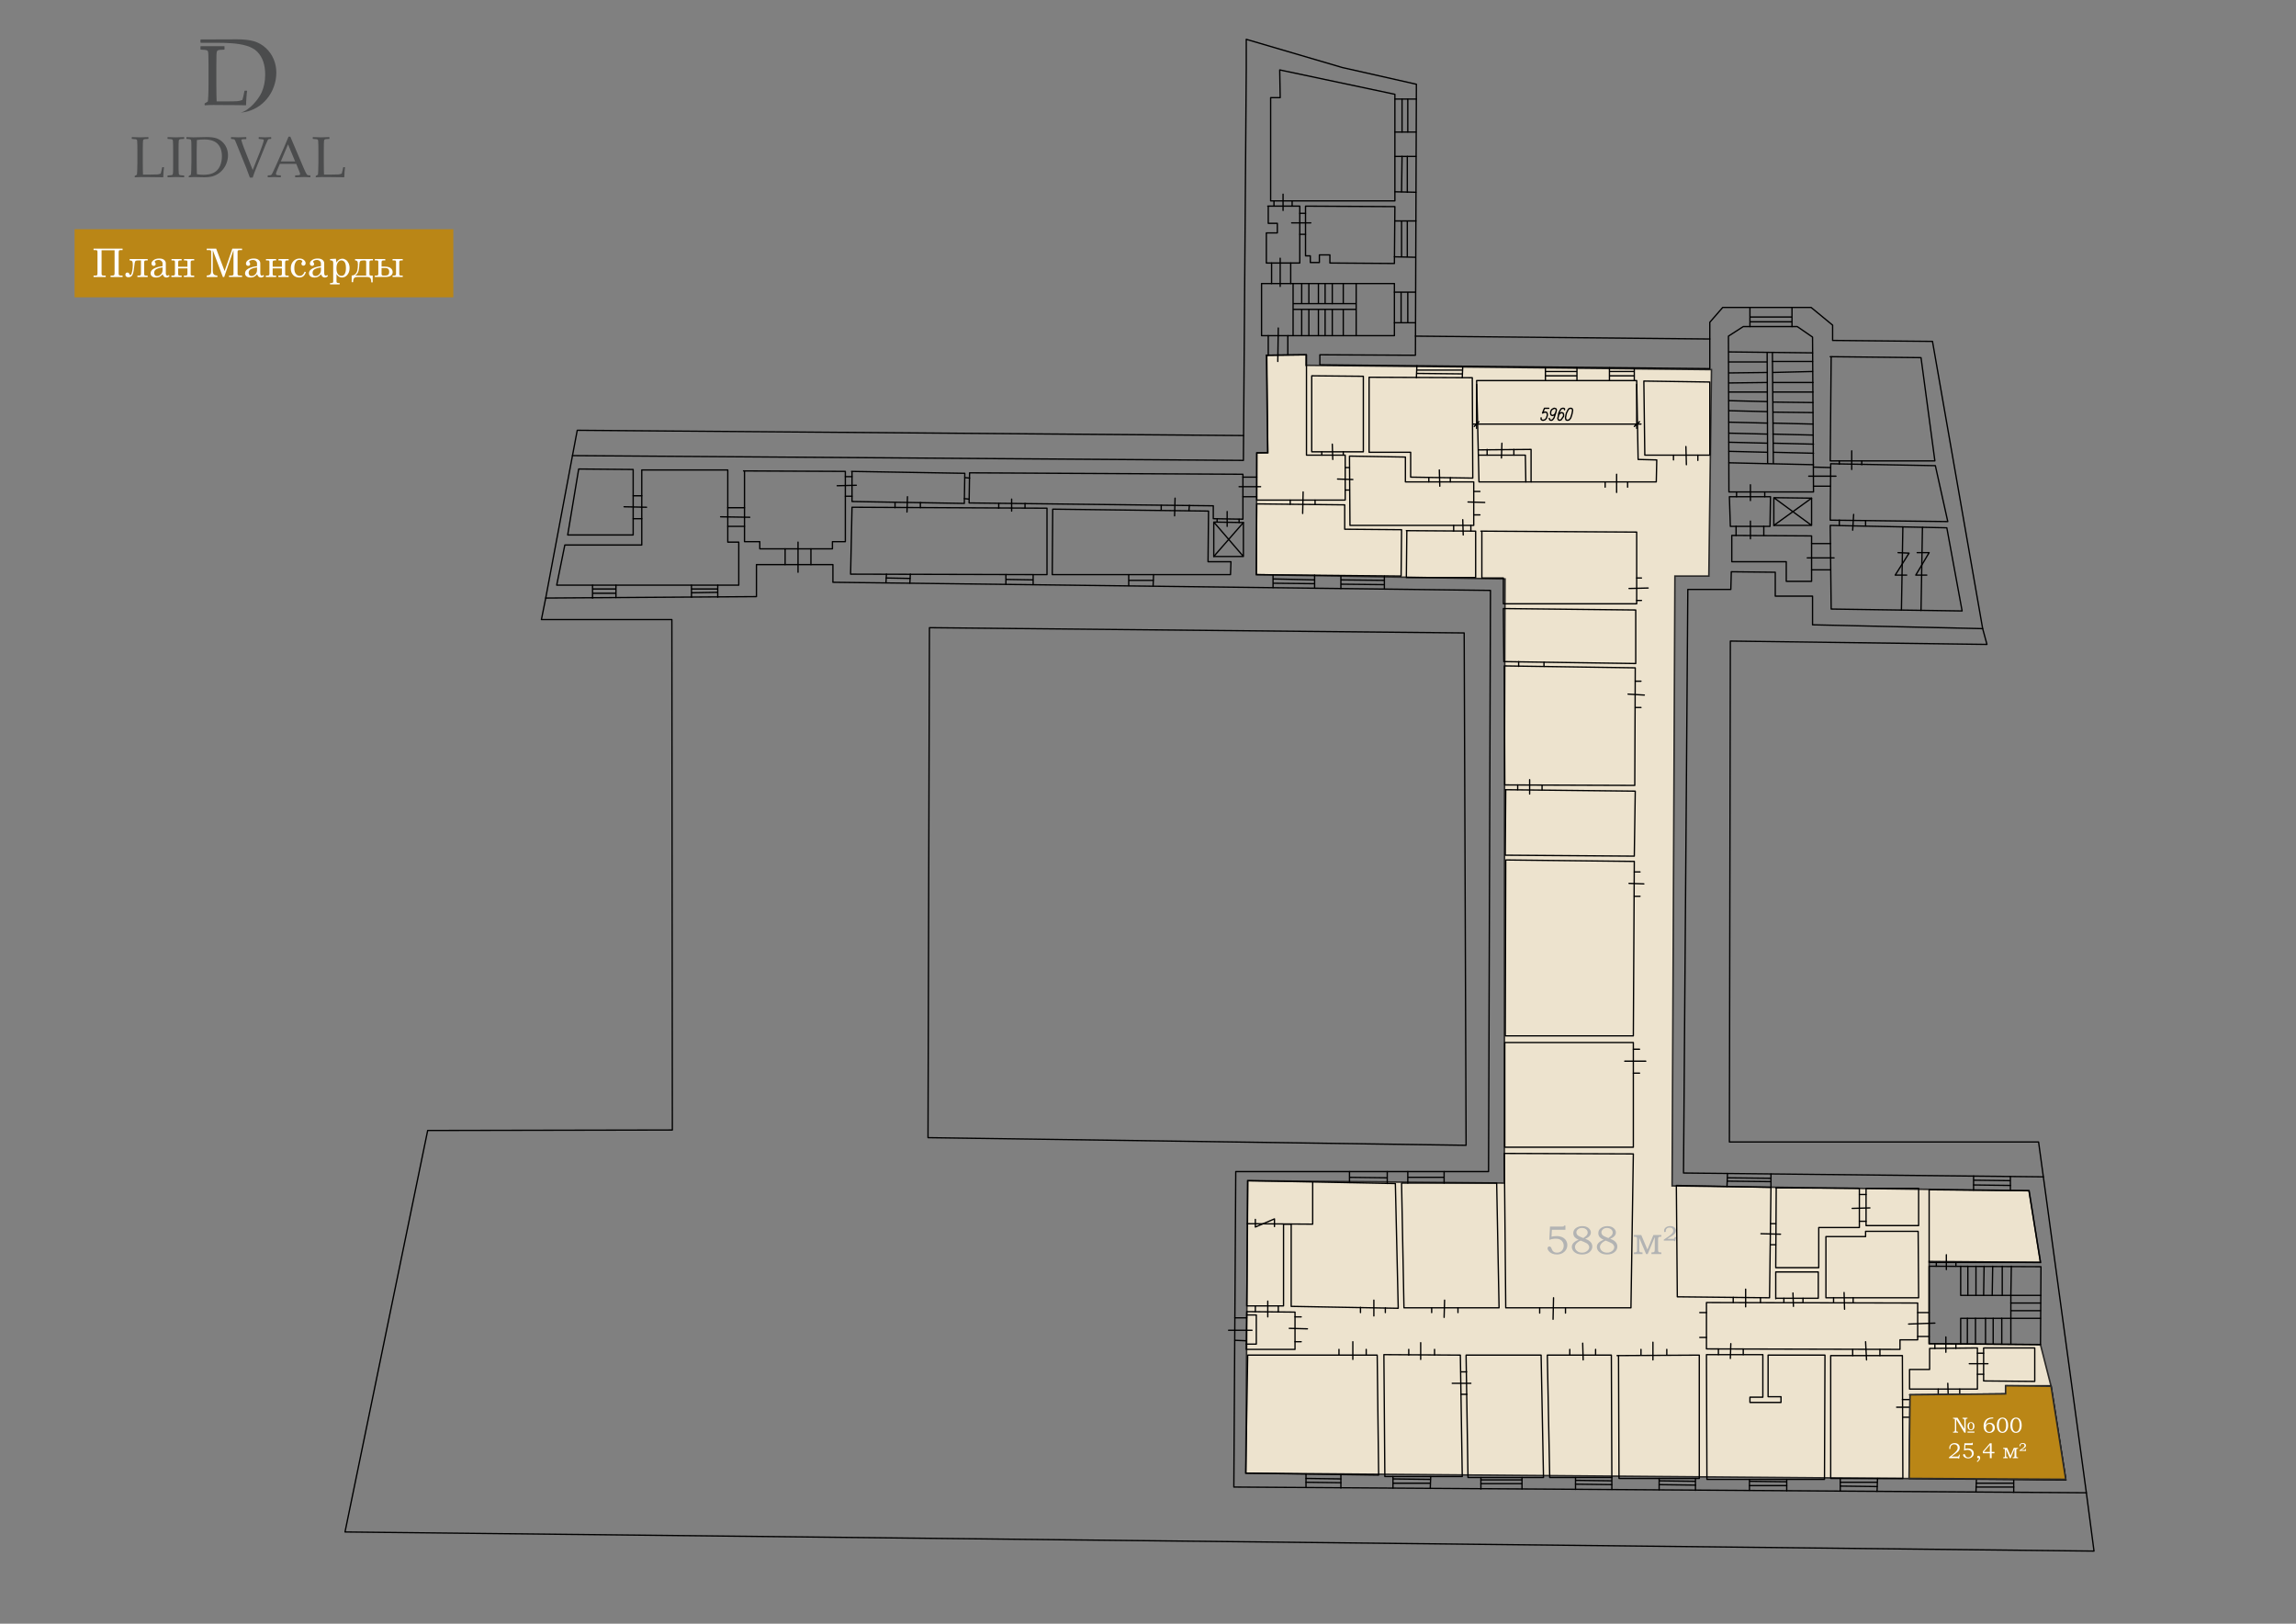 <?xml version="1.0" encoding="UTF-8"?> <svg xmlns="http://www.w3.org/2000/svg" xmlns:xlink="http://www.w3.org/1999/xlink" xml:space="preserve" width="297mm" height="210mm" version="1.1" style="shape-rendering:geometricPrecision; text-rendering:geometricPrecision; image-rendering:optimizeQuality; fill-rule:evenodd; clip-rule:evenodd" viewBox="0 0 2970000 2100000"><rect x="0" y="0" width="2970000" height="2100000" fill="#808080" stroke="none"/> <defs> <style type="text/css"> .str1 {stroke:#2B2A29;stroke-width:2000;stroke-miterlimit:22.926} .str0 {stroke:black;stroke-width:1693;stroke-linecap:round;stroke-linejoin:round;stroke-miterlimit:22.926} .fil0 {fill:none;fill-rule:nonzero} .fil4 {fill:#BA8616} .fil1 {fill:#EDE3CE} .fil2 {fill:#B2B3B3;fill-rule:nonzero} .fil3 {fill:#4B4C4D;fill-rule:nonzero} .fil5 {fill:#FEFEFE;fill-rule:nonzero} .fil6 {fill:white;fill-rule:nonzero} </style> </defs> <g id="Слой_x0020_1">  <polygon class="fil0 str0" points="2367492,679523 2518321,682614 2538101,790172 2368729,787700 "></polygon> <polyline class="fil0 str0" points="2367492,461317 2484941,462553 2502867,596073 2367492,596073 2368729,461317 "></polyline> <polygon class="fil0 str0" points="2368111,599782 2503485,602255 2519557,674578 2367492,672724 "></polygon> <g id="коворкинг"> <polygon class="fil1 str1" points="1638076,459462 1689479,458851 1689382,472447 2213888,478052 2210482,745048 2166595,745048 2162957,1533743 2624643,1539986 2639478,1632709 2495449,1631481 2495449,1737795 2639478,1739031 2653178,1792836 2672240,1913968 1611496,1905313 1613969,1527005 1945915,1530097 1946223,938219 1946847,748802 1625094,743192 1625712,585928 1639930,585564 "></polygon> <path class="fil2" d="M2005019 1586364l15811 0c974,0 1557,-52 1757,-156 287,-165 461,-531 513,-1096l1853 0 0 5375 -17551 0 -461 8949c730,-200 1652,-365 2774,-504 1435,-165 2722,-252 3862,-252 2826,0 5296,513 7401,1530 2096,1018 3696,2409 4783,4184 1096,1774 1644,3757 1644,5940 0,3392 -1270,6270 -3818,8619 -2539,2348 -5783,3522 -9715,3522 -2278,0 -4331,-409 -6175,-1218 -1835,-817 -3278,-1896 -4313,-3226 -1035,-1331 -1548,-2496 -1548,-3497 0,-660 217,-1234 661,-1722 443,-478 1008,-721 1704,-721 722,0 1348,295 1887,895 305,305 670,1061 1096,2253 574,1670 1435,2896 2566,3688 1122,800 2531,1200 4218,1200 1696,0 3201,-374 4523,-1113 1322,-740 2365,-1801 3131,-3192 756,-1383 1139,-2931 1139,-4636 0,-1783 -409,-3374 -1235,-4775 -818,-1391 -2000,-2478 -3531,-3244 -1531,-765 -3401,-1148 -5601,-1148 -1339,0 -2774,148 -4314,435 -1531,287 -2844,652 -3948,1096l887 -17186zm45521 15812c2000,756 3522,1478 4574,2157 1540,983 2705,2139 3488,3470 774,1339 1165,2783 1165,4340 0,2800 -1209,5218 -3618,7262 -2418,2044 -5670,3070 -9767,3070 -4331,0 -7732,-1157 -10193,-3461 -1957,-1844 -2931,-3940 -2931,-6280 0,-1887 661,-3574 1992,-5070 1591,-1774 3870,-3166 6827,-4166 -2305,-1087 -3966,-2183 -4983,-3305 -1305,-1470 -1957,-3244 -1957,-5305 0,-2557 965,-4627 2905,-6201 2374,-1931 5348,-2897 8914,-2897 3262,0 5897,835 7915,2505 2009,1661 3018,3575 3018,5723 0,1070 -253,2087 -748,3061 -505,974 -1270,1879 -2305,2714 -1035,843 -2470,1635 -4296,2383zm-2331 -948c1930,-1461 3183,-2479 3757,-3053 574,-583 1017,-1235 1331,-1974 313,-739 469,-1461 469,-2157 0,-1000 -296,-1957 -887,-2861 -591,-905 -1461,-1644 -2609,-2201 -1139,-565 -2427,-843 -3844,-843 -2105,0 -3853,582 -5236,1748 -1391,1156 -2087,2505 -2087,4035 0,1218 435,2314 1296,3279 869,974 2478,1922 4835,2853l2975 1174zm-3601 3261c-2400,1053 -4296,2418 -5697,4097 -1087,1330 -1635,2704 -1635,4131 0,1931 861,3653 2583,5157 1722,1505 3940,2253 6671,2253 2775,0 5088,-861 6949,-2575 1513,-1391 2270,-2887 2270,-4479 0,-1261 -496,-2461 -1496,-3609 -991,-1139 -2844,-2261 -5557,-3348l-4088 -1627zm38294 -2313c2000,756 3522,1478 4574,2157 1540,983 2705,2139 3488,3470 774,1339 1165,2783 1165,4340 0,2800 -1209,5218 -3618,7262 -2418,2044 -5670,3070 -9767,3070 -4331,0 -7732,-1157 -10193,-3461 -1957,-1844 -2931,-3940 -2931,-6280 0,-1887 661,-3574 1992,-5070 1591,-1774 3870,-3166 6827,-4166 -2305,-1087 -3966,-2183 -4983,-3305 -1305,-1470 -1957,-3244 -1957,-5305 0,-2557 965,-4627 2905,-6201 2374,-1931 5348,-2897 8914,-2897 3262,0 5897,835 7915,2505 2009,1661 3018,3575 3018,5723 0,1070 -253,2087 -748,3061 -505,974 -1270,1879 -2305,2714 -1035,843 -2470,1635 -4296,2383zm-2331 -948c1930,-1461 3183,-2479 3757,-3053 574,-583 1017,-1235 1331,-1974 313,-739 469,-1461 469,-2157 0,-1000 -296,-1957 -887,-2861 -591,-905 -1461,-1644 -2609,-2201 -1139,-565 -2427,-843 -3844,-843 -2105,0 -3853,582 -5236,1748 -1391,1156 -2087,2505 -2087,4035 0,1218 435,2314 1296,3279 869,974 2478,1922 4835,2853l2975 1174zm-3601 3261c-2400,1053 -4296,2418 -5697,4097 -1087,1330 -1635,2704 -1635,4131 0,1931 861,3653 2583,5157 1722,1505 3940,2253 6671,2253 2775,0 5088,-861 6949,-2575 1513,-1391 2270,-2887 2270,-4479 0,-1261 -496,-2461 -1496,-3609 -991,-1139 -2844,-2261 -5557,-3348l-4088 -1627zm36502 17412l0 -2140 635 0c1157,0 1965,-104 2418,-304 461,-209 765,-504 904,-896 148,-391 218,-1400 218,-3035l0 -11828c0,-1583 -61,-2566 -192,-2957 -130,-392 -417,-705 -878,-931 -461,-235 -1279,-348 -2470,-348l-635 0 0 -2139 9602 0 7958 18786 7697 -18786 10280 0 0 2139 -870 0c-1418,0 -2340,218 -2748,661 -409,444 -609,1444 -609,3010l0 12984c0,1575 209,2583 626,3010 417,426 1322,634 2731,634l870 0 0 2140 -12785 0 0 -2140 643 0c1331,0 2270,-182 2818,-539 548,-356 818,-1470 818,-3331l0 -15959 -9132 21969 -2053 0 -8906 -21030 0 15012c0,1226 87,2087 253,2583 174,487 461,826 869,1017 409,183 1218,278 2444,278l661 0 0 2140 -11167 0zm41355 -28701l-2114 209c-104,-730 -156,-1296 -156,-1705 0,-1000 313,-1965 948,-2896 626,-930 1548,-1670 2766,-2235 1217,-557 2617,-835 4200,-835 2296,0 4105,548 5436,1644 1331,1096 1992,2453 1992,4079 0,983 -244,1948 -731,2879 -478,930 -1287,1835 -2409,2696 -1122,870 -3809,2600 -8080,5192l7115 0c826,0 1339,-43 1556,-122 209,-87 374,-235 479,-435 113,-200 261,-765 452,-1687l1879 0 -1096 5218 -1505 0 -183 -678 -13184 0 0 -1305 2600 -1704c2940,-1896 5062,-3401 6358,-4523 1304,-1113 2209,-2148 2713,-3096 357,-678 539,-1418 539,-2209 0,-1209 -408,-2183 -1226,-2940 -817,-756 -1931,-1130 -3331,-1130 -1539,0 -2774,417 -3705,1252 -931,844 -1391,1861 -1391,3062 0,252 26,678 78,1269z"></path> </g> <g id="план"> <path class="fil0 str0" d="M1723381 366740l0 25962m-54398 254060l0 5563m241079 -155156l0 56870m207080 -56870l0 56870m-212025 -5563l217588 0m-209553 -3092l-6181 6182m207080 0l6799 -6182"></path> <polyline class="fil0 str0" points="2003403,528077 1997839,528077 1995366,534258 1996602,533640 1997839,533022 1999694,533022 2000930,533640 2001548,535495 2001548,537349 2000930,539203 2000311,541058 1998457,542912 1996602,543530 1995366,543530 1994130,542912 1993512,542294 1993512,540440 "></polyline> <polyline class="fil0 str0" points="2012675,533022 2011438,535495 2010202,536731 2008347,537349 2007729,537349 2006493,536731 2005875,535495 2005875,533022 2005875,532403 2007111,529931 2008966,528694 2010202,528077 2010820,528077 2012675,528694 2013292,529931 2012675,533022 2011438,536731 2010202,540440 2008347,542912 2007111,543530 2005875,543530 2004639,542912 2004020,541058 "></polyline> <polyline class="fil0 str0" points="2023801,529931 2023801,528694 2022565,528077 2021329,528077 2019474,528694 2018238,530549 2016384,534258 2015765,538585 2015147,541058 2015765,542912 2017001,543530 2017620,543530 2019474,542912 2020710,541058 2021947,539203 2022565,538585 2022565,536112 2021947,534258 2020093,533640 2018238,534258 2016384,536112 2015765,538585 "></polyline> <polygon class="fil0 str0" points="2031219,528077 2029365,528694 2028128,530549 2026274,534258 2025656,536731 2025038,540440 2025656,542912 2026892,543530 2028128,543530 2029982,542912 2031837,540440 2033074,536731 2033691,534258 2034310,530549 2033691,528694 2032455,528077 "></polygon> <polygon class="fil0 str0" points="1612113,87954 1612113,50865 1736361,87336 1832175,108971 1830939,459462 1707308,458844 1707308,471825 2211718,476770 2211718,416810 2228409,397647 2342767,397647 2370583,420519 2370583,440299 2499776,441535 2564682,813044 2344621,808099 2344621,771010 2296405,771010 2296405,740102 2239535,739484 2238918,762355 2183284,762355 2177721,1517115 2643187,1522060 2698821,1930658 1596041,1923240 1598514,1515261 1925516,1515261 1927988,763592 1077415,753083 1077415,730212 978511,730212 978511,771627 705907,773482 740523,589274 1608405,595455 "></polygon> <polyline class="fil0 str0" points="740523,589274 746705,556511 1608405,563311 "></polyline> <polyline class="fil0 str0" points="705907,773482 700344,801298 869098,801298 869717,1461482 553224,1462100 446284,1981345 2708711,2006072 2698821,1930658 "></polyline> <polyline class="fil0 str0" points="2643187,1522060 2637006,1476935 2237063,1476935 2238299,829115 2570246,833442 2564682,813044 "></polyline> <line class="fil0 str0" x1="1830939" y1="434736" x2="2211718" y2="438445"></line> <polygon class="fil0 str0" points="1655384,90427 1804358,121952 1804358,259799 1643639,259799 1643639,126279 1656002,126279 "></polygon> <path class="fil0 str0" d="M1804358 128133l27817 0m-27817 42653l27198 0m-27198 31525l27198 0m-27198 45744l27198 618"></path> <polyline class="fil0 str0" points="1639931,266599 1681346,266599 1681346,340159 1638076,340159 1638076,301216 1652293,301216 1652293,288853 1640548,288853 1640548,266599 "></polyline> <path class="fil0 str0" d="M1647966 259799l0 6800m23490 -6800l0 6800m-11745 -15454l0 21018"></path> <polygon class="fil0 str0" points="1688764,266599 1804358,267217 1803740,340777 1720289,340159 1720289,329651 1706691,329651 1706691,339541 1694946,339541 1694946,330887 1688764,330887 "></polygon> <path class="fil0 str0" d="M1681346 275872l7418 0m-7418 27198l7418 0m-17926 -14836l24726 0m108794 -2472l27198 0m-27816 46361l27199 618m-17309 -204608l0 42653m0 31525l-618 45744m0 37707l0 46361m7418 0l0 -46361m0 -37089l0 -46362m618 -31525l0 -42653"></path> <polygon class="fil0 str0" points="1631894,366740 1803740,366740 1803740,434118 1631894,434118 "></polygon> <path class="fil0 str0" d="M1644875 340159l0 26581m24727 -26581l0 26581m-13600 -32763l0 36472m16690 -3709l0 67378m233661 201517l8036 0m-160101 -268895l0 67378m-81596 -41416l81596 0m-81596 7418l81596 0m-70469 -33380l0 25962m0 7418l0 33998m9272 -67378l0 25962m0 7418l0 33998m12363 -67378l0 25962m0 7418l0 33998m409833 446922l7418 0m-408597 -514300l0 25962m0 7418l0 33998m283113 422196l0 5564m108794 35852l21017 1237m-403651 -498847l0 33998m14217 -67378l0 25962m0 7418l0 33998m66142 -56252l27199 0m-27199 39561l27199 0m-18545 -39561l0 39561m8654 -39561l0 39561"></path> <polyline class="fil0 str0" points="1638076,459462 1690000,458844 1690000,588655 1740071,588655 1740071,646762 1625713,646762 1625713,585565 1639931,585565 1638694,459462 "></polyline> <polygon class="fil0 str0" points="1696800,486042 1763560,486661 1763560,584328 1696800,584328 "></polygon> <path class="fil0 str0" d="M1709781 584328l0 4327m27817 0l0 -4327m-14217 -9890l617 19781"></path> <polygon class="fil0 str0" points="1770978,487897 1904498,488515 1905117,618326 1824757,617090 1824757,584946 1770978,584946 "></polygon> <path class="fil0 str0" d="M1832793 473061l-618 15454m59961 -14836l-619 14836m-58724 -9891l58724 0"></path> <polygon class="fil0 str0" points="1745634,589891 1817958,591128 1817958,623271 1906353,623271 1906353,679523 1746252,679523 "></polygon> <path class="fil0 str0" d="M1832793 482952l58724 618m-151446 121157l5563 0m263950 1073726l-618 27816m-268895 -1072489l5563 0m-15454 -14218l19781 619m98285 -2473l0 5563m27817 -5563l0 5563m-14217 -15453l618 21017"></path> <polyline class="fil0 str0" points="1626331,651706 1739452,652943 1739452,684468 1813012,685087 1812394,745047 1625095,743193 1625713,651706 "></polyline> <line class="fil0 str0" x1="1701127" y1="646762" x2="1701127" y2="652325"></line> <polyline class="fil0 str0" points="1623858,1577076 1623858,1586966 1648584,1576458 1648584,1586348 "></polyline> <line class="fil0 str0" x1="1685673" y1="636252" x2="1685055" y2="664069"></line> <polygon class="fil0 str0" points="748559,606582 819028,607200 819028,691887 734342,691887 "></polygon> <polygon class="fil0 str0" points="830155,607818 941422,607818 941422,701158 955639,701158 955639,756792 720124,756792 730633,704867 830155,704867 "></polygon> <polyline class="fil0 str0" points="961821,609054 1093487,609673 1093487,700541 1076797,700541 1076797,709813 982838,709813 982838,700541 963057,700541 963057,609054 "></polyline> <path class="fil0 str0" d="M941422 656651l21635 0m-21635 24108l21635 0m-30907 -12362l37707 618m45743 40798l0 20399m33380 -20399l0 20399m-16690 -29054l0 38944"></path> <polyline class="fil0 str0" points="1101523,609673 1248024,612145 1247406,651088 1102141,648616 1102141,609673 "></polyline> <path class="fil0 str0" d="M1093487 616472l8654 0m-8654 25344l8654 0m-19163 -13599l24726 -618"></path> <polygon class="fil0 str0" points="1254205,611527 1607786,613381 1607786,671487 1569461,670869 1569461,654179 1253588,650470 "></polygon> <path class="fil0 str0" d="M1248024 617708l6181 618m-6799 26581l6182 618"></path> <polygon class="fil0 str0" points="1102141,656034 1354346,657270 1354346,743193 1100286,742574 "></polygon> <path class="fil0 str0" d="M1157774 649852l0 6799m32762 -6799l0 6799m-16690 -14217l-618 19781m152683 -11127l0 6182m-33998 -6182l0 6182m16690 -11745l0 15454m-161956 81595l-617 11127m31525 -11127l-618 11746m124248 -11127l0 12363m35235 -12363l0 12981m0 -6182l-35235 -618m-155155 -1855l31525 619"></path> <polygon class="fil0 str0" points="1361763,658506 1563280,660979 1562661,726503 1592332,726503 1591715,743193 1361146,743193 "></polygon> <path class="fil0 str0" d="M1502083 653561l0 6182m36470 -6182l-618 6800m-17926 -16072l-618 22871"></path> <polyline class="fil0 str0" points="1570079,675196 1608405,675814 1608405,719703 1570079,719703 1570079,675196 1608405,719703 "></polyline> <path class="fil0 str0" d="M1608405 675814l-38326 43889m4327 -48834l0 4327m28436 -3709l0 4327m-15454 -14217l0 19162m20398 -63669l17927 0m-17927 25344l17927 0m-22871 -12981l27816 0m-170609 113740l0 14217m32144 -14217l-618 14835m-31526 -7417l32144 0m154537 -6800l0 16072m53779 -16072l0 16690m90250 -15454l0 16690m-56252 -17308l0 16690m-87777 -12363l53779 1236m33998 0l56252 619m-144029 3709l53779 617m33998 619l56252 618"></path> <polyline class="fil0 str0" points="1819194,686323 1908826,686941 1908826,746902 1819194,746902 1819812,686323 "></polyline> <path class="fil0 str0" d="M1902644 679523l0 7418m-22254 -7418l0 7418m11746 -14836l617 19782"></path> <path class="fil0 str0" d="M1906353 665924l8036 0m466084 1246189l0 16072m176173 -15454l-618 16690m-657093 -1280187l21635 618"></path> <polyline class="fil0 str0" points="1915625,686941 2117142,688177 2117142,780900 1944678,780900 1944678,747519 1916861,747519 1916861,686941 "></polyline> <path class="fil0 str0" d="M2117142 747519l6181 0m-6181 29054l6181 0m-16071 -15454l24725 -618"></path> <polygon class="fil0 str0" points="1944678,787081 2115906,788936 2115906,858169 1945296,855696 "></polygon> <polygon class="fil0 str0" points="1945914,861259 2115287,863732 2114669,1015797 1946532,1015178 "></polygon> <path class="fil0 str0" d="M1968786 1913968l-53161 0m199662 -998930l7418 0m482157 1008202l-48834 0m-591569 -1067544l0 6182m-229952 1050853l-45125 -618m738689 10508l-47598 -617"></path> <polyline class="fil0 str0" points="1947151,1021360 2115287,1023215 2114051,1107283 1947151,1106046 1947769,1021360 "></polyline> <path class="fil0 str0" d="M1963222 1015178l0 6182m31526 -5563l0 6181m-16072 -13599l0 18545"></path> <polygon class="fil0 str0" points="1947769,1112228 2114051,1114083 2112815,1339707 1947151,1339707 "></polygon> <path class="fil0 str0" d="M2114051 1127682l7418 0m-14217 14836l19162 617m-12363 16073l7418 0m359145 538407l14835 0"></path> <polygon class="fil0 str0" points="1946532,1348362 2112815,1348362 2112815,1483735 1946532,1483735 "></polygon> <path class="fil0 str0" d="M2112815 1357015l8035 0m-8035 30908l8035 0m-19162 -15454l27199 0"></path> <polygon class="fil0 str0" points="1945914,1491771 2112815,1492389 2109724,1691434 1947769,1691434 "></polygon> <polygon class="fil0 str0" points="1813012,1530097 1936024,1530097 1939114,1691434 1816103,1691434 "></polygon> <path class="fil0 str0" d="M2025038 1691434l0 6799m505028 -65524l0 4946m-538409 53779l0 6799m526046 -75414l0 19162m-665748 49453l0 6181m33999 -6181l0 6181m-17309 -16072l-617 22253"></path> <polygon class="fil0 str0" points="1613968,1527005 1804976,1530714 1808685,1692051 1670219,1689579 1670219,1583257 1660329,1583257 1660329,1688961 1612731,1688961 "></polygon> <polyline class="fil0 str0" points="1613350,1582639 1698036,1583257 1698036,1528860 "></polyline> <path class="fil0 str0" d="M2552937 1532569l47598 618m-840684 157628l0 6800m32144 -6181l0 6181m-14835 -16072l0 20399m-31526 -186681l0 14217m48833 -14217l0 15453m26581 -15453l0 14836m46980 -14836l0 14836m-46980 -7418l46980 0m-122394 0l48833 618"></path> <polygon class="fil0 str0" points="1612731,1696379 1675164,1696997 1675164,1745213 1612113,1745213 "></polygon> <path class="fil0 str0" d="M1597277 1704415l15454 0m-15454 29053l14836 618m-22871 -13600l30289 0"></path> <polyline class="fil0 str0" points="1612731,1700706 1625095,1700706 1625095,1738413 1612113,1738413 "></polyline> <path class="fil0 str0" d="M1623858 1688961l0 7418m29671 -7418l0 8036m-13598 -14218l0 20399"></path> <line class="fil0 str0" x1="1675164" y1="1703178" x2="1683200" y2="1703178"></line> <path class="fil0 str0" d="M1675164 1735322l8036 0m-15453 -17308l23490 618"></path> <polygon class="fil0 str0" points="1613968,1752631 1781486,1752631 1783341,1907786 1611495,1905313 "></polygon> <path class="fil0 str0" d="M1732035 1745213l0 7418m35234 -7418l0 7418m-17308 -17309l0 22872"></path> <polygon class="fil0 str0" points="1790141,1752012 1889044,1752631 1891517,1909640 1791377,1909640 "></polygon> <path class="fil0 str0" d="M1822284 1745213l0 7418m33380 -7418l0 7418m-17926 -16073l0 21636"></path> <polygon class="fil0 str0" points="1896462,1752631 1993512,1752631 1996602,1910876 1898935,1910876 "></polygon> <path class="fil0 str0" d="M1889663 1774266l7418 0m-7418 29052l8036 0m-19163 -14217l24108 0"></path> <polygon class="fil0 str0" points="2001548,1752631 2084380,1752631 2084998,1910876 2004639,1910876 "></polygon> <path class="fil0 str0" d="M2030601 1745213l0 7418m33380 -7418l0 7418m-16690 -15454l618 21635"></path> <polyline class="fil0 str0" points="2091798,1753248 2198120,1752631 2198120,1912113 2094271,1912113 2093652,1753248 "></polyline> <path class="fil0 str0" d="M2122705 1745213l0 7418m33380 -7418l0 7418m-17926 -16691l0 22872"></path> <polygon class="fil0 str0" points="2207392,1752012 2280333,1752012 2280333,1807027 2263643,1807027 2263643,1813827 2303823,1813827 2303823,1806410 2287133,1806410 2287133,1752631 2360693,1752631 2360074,1913349 2208010,1913349 "></polygon> <polygon class="fil0 str0" points="2207392,1684634 2480614,1685252 2480614,1732849 2457743,1732849 2457743,1745213 2207392,1744594 "></polygon> <path class="fil0 str0" d="M2222845 1744594l0 7418m32144 -7418l0 7418m-16071 -14217l-619 19162"></path> <polygon class="fil0 str0" points="2368111,1753248 2460833,1753248 2461451,1912113 2368111,1912113 "></polygon> <path class="fil0 str0" d="M2396546 1745213l0 8035m35234 -8035l0 8035m-18544 -17926l1236 23490"></path> <polygon class="fil0 str0" points="2496068,1743976 2557883,1743358 2557883,1796519 2470105,1796519 2470105,1771175 2496068,1771175 "></polygon> <polyline class="fil0 str0" points="2470105,1803937 2594353,1802701 2594353,1792192 2653077,1792192 2672240,1913968 2469487,1912113 2470724,1803937 "></polyline> <path class="fil0 str0" d="M2460833 1810118l9891 0m-9273 22871l8654 0m-16690 -12981l22254 0m31525 -23489l0 7418m27817 -7418l0 6799m-15454 -14217l618 17309"></path> <polygon class="fil0 str0" points="2565918,1743358 2632061,1743358 2632061,1786628 2565918,1786011 "></polygon> <path class="fil0 str0" d="M2557883 1750158l8035 0m-8035 27198l8035 0m-18544 -13599l24108 0m-882100 142793l0 17307m45125 -16690l0 17309m67378 -14836l0 14836m48834 -14836l-618 15454m65524 -14218l0 14836m53161 -14836l0 14836m69233 -14836l0 15454m46979 -15454l0 15454m61197 -14217l0 14836m46979 -14836l0 15453m69851 -14217l0 14217m48216 -14217l0 14836m-74796 -1445852l49451 -617m142793 1430397l-618 16690m-135374 -1461305l51924 0m260241 1445851l0 16690m0 -11745l-48216 0m-128575 -1236l-47598 0m-69232 -618l-48216 -618m-69851 0l-46979 -618m-61197 0l-46979 -619m-187300 -1236l-48834 -618m606405 -1316658l0 4945"></path> <path class="fil0 str0" d="M2395309 583092l0 24108m17927 66141l0 6801m-101995 1241243l-48216 0m116212 -1248661l0 6799m-186063 1241244l-46979 -618m-61197 0l-46979 -618m-69233 -618l-53161 0m-65524 -619l-48216 0m-67378 -618l-45125 -618"></path> <polygon class="fil0 str0" points="2495449,1637655 2640096,1638272 2639479,1739031 2495449,1737795 "></polygon> <path class="fil0 str0" d="M2294551 679523l48833 -35234m137230 1084234l14835 0m-26580 -16073l33998 -1236m0 27199l0 5563m27199 -5563l0 5563m-284349 -1063217l0 11745m271368 1036636l0 19782"></path> <polygon class="fil0 str0" points="2495449,1538750 2624643,1539987 2639479,1632709 2495449,1632709 "></polygon> <path class="fil0 str0" d="M2504721 1632709l0 4946m-223151 -956896l0 11745m61814 44507l24727 0m184826 783813l0 18545m47598 -17927l0 17927m-47598 -12981l47598 617"></path> <polygon class="fil0 str0" points="1202281,811807 1893990,818607 1896462,1481263 1200426,1471372 "></polygon> <polygon class="fil0 str0" points="2168448,1533187 2290842,1535660 2288988,1678453 2169685,1677216 "></polygon> <polyline class="fil0 str0" points="2297023,1536278 2405200,1536896 2405200,1587585 2352657,1587585 2352657,1639509 2297023,1639509 2297642,1536278 "></polyline> <polygon class="fil0 str0" points="2413853,1536896 2481850,1536896 2481850,1585112 2413853,1585112 "></polygon> <path class="fil0 str0" d="M2405200 1544931l8653 0m-8653 34617l8653 0m-17926 -16690l22872 -618"></path> <polyline class="fil0 str0" points="2297023,1679689 2297023,1645072 2352039,1645072 2352039,1679070 2297023,1679070 "></polyline> <path class="fil0 str0" d="M2307532 1679070l0 5564m24726 -5564l0 5564m-12981 -12363l618 17308"></path> <polygon class="fil0 str0" points="2361929,1599329 2413236,1599329 2413236,1592530 2481232,1592530 2481850,1678453 2361929,1678453 "></polygon> <path class="fil0 str0" d="M2371819 1678453l0 6181m25344 -6181l0 6181m-11744 -12982l618 21636m-151447 -175555l-618 16690m56870 619l0 -16690m-56252 4945l56252 618m-56252 3709l56252 618m-618 54397l6799 0m-6799 27199l6799 0m-19162 -14218l25344 618m-61197 81596l0 6800m35235 -6181l0 6181m-19163 -17308l0 22871m-59343 7418l8655 0m-8655 32144l8655 0"></path> <polygon class="fil0 str0" points="1910062,492224 2117142,492224 2118996,594219 2143104,594837 2142486,623271 1913152,623271 "></polygon> <path class="fil0 str0" d="M1999075 474915l0 17309m40798 -16690l0 16690m42034 -16690l0 16690m32144 -16072l0 16072m-114976 -11745l40798 0m42034 0l32144 0m-114976 5563l40798 0m42034 0l32144 0"></path> <polygon class="fil0 str0" points="2126414,492842 2211718,494078 2211718,588655 2127651,588655 "></polygon> <path class="fil0 str0" d="M2164740 588655l0 6182m31525 -6182l0 6800m-15454 -17926l619 23489m-105086 22253l0 6800m29053 -6800l0 6800m-14218 -16690l0 23490"></path> <polyline class="fil0 str0" points="1912535,581856 1980531,581237 1980531,623271 "></polyline> <polyline class="fil0 str0" points="1973731,623271 1973113,588655 1912535,588655 "></polyline> <path class="fil0 str0" d="M1923661 581237l0 7418m34616 -7418l0 7418m-15454 -15454l-617 19163m-301658 -132902l0 -25344m25344 0l0 24726m-12363 -34616l-617 43270"></path> <polygon class="fil0 str0" points="2235826,434736 2254989,422373 2324840,422373 2344621,435972 2345857,636252 2236445,636252 "></polygon> <path class="fil0 str0" d="M2236445 455135l108176 1236m-80978 -58724l0 24726m54397 -24726l0 24726m-54397 -12363l54397 0m-54397 6181l54397 0m-81595 182355l109412 2472m-51924 -1236l-1236 -144029m-6801 0l619 143411m-50070 -15454l50070 1236m7418 0l51924 1236m-109412 -14217l50070 1236m7418 0l51924 1237m-109412 -14218l50070 1237m6799 0l51925 1236m-108794 -16690l50070 1236m6799 0l51925 1237m-108794 -17309l49451 1236m7418 619l51925 618m-108794 -15454l49451 1236m7418 619l51925 618m-108794 -13600l49451 0m7418 0l51925 0m-108794 -11745l49451 -617m7418 0l51925 0m-51925 -12981l51307 -1237m-108176 -12363l49451 0"></path> <path class="fil0 str0" d="M2345857 604109l22254 618m-22254 24108l21635 0m-27817 -12981l35235 0m4327 -19781l0 4327m18545 64906l-1236 20399m64905 -4327l-1854 107558m27198 -106940l-1854 107558"></path> <polyline class="fil0 str0" points="2455270,714758 2469487,715376 2451561,743811 2466396,743811 "></polyline> <polyline class="fil0 str0" points="2479996,714758 2495449,714758 2478141,743811 2492359,743811 "></polyline> <polygon class="fil0 str0" points="2237063,642434 2290224,642434 2289605,680759 2238299,680759 "></polygon> <polyline class="fil0 str0" points="2295169,643670 2343384,644289 2343384,679523 2294551,679523 2294551,643670 2343384,679523 "></polyline> <path class="fil0 str0" d="M2246335 636252l0 6182m36471 -6182l0 6182m-18545 -15454l0 20399"></path> <polygon class="fil0 str0" points="2240154,692504 2343384,693123 2343384,751847 2310623,751847 2310623,726503 2240154,726503 "></polygon> <path class="fil0 str0" d="M2264261 673960l0 22872m79123 6181l24727 0m-30290 18544l34617 0"></path> <polyline class="fil0 str0" points="2536247,1637655 2536247,1675361 2601153,1675361 2601153,1705033 2536247,1705033 2536247,1738413 "></polyline> <path class="fil0 str0" d="M2545519 1675361l0 -37706m10509 37706l0 -37706m9890 37706l619 -37706m10508 37706l618 -37706m12363 37706l0 -37706m11127 37706l618 -37706m-56869 67378l0 33380m10508 -33380l0 33380m12981 -33380l0 33380m9891 -33380l0 33380m11126 -33380l0 33380m11745 -33380l0 33380m0 -63052l38943 0m-38943 29672l38326 0m-38326 -9890l38326 0m-38326 -9891l38326 0"></path> <path class="fil0 str0" d="M819028 641198l11127 0m-11127 29671l11127 0m-22872 -15454l29054 619m-69852 100758l0 16690m30290 -16690l0 16072m97667 -16072l0 15454m33999 -15454l0 15454m-161956 -10509l30290 0m97667 0l33999 0m-161956 5564l30290 0m97667 -619l33999 -618"></path> </g> <g id="Лого"> <path class="fil3" d="M259278 51511l526 -480c16239,-151 30915,-9 46827,-166 8946,0 16268,846 21988,2517 5720,1693 10799,4598 15238,8717 4462,4141 7825,8946 10136,14414 2288,5469 3455,11326 3455,17527 0,6040 -1053,12012 -3158,17892 -2104,5903 -5079,11188 -8946,15856 -3866,4667 -8282,8442 -13201,11302 -4943,2860 -9908,4760 -14850,5721 -2020,390 -4059,702 -6115,934l376 -131c10709,-2676 22689,-16807 26858,-26040 3066,-6819 4621,-14529 4621,-23109 0,-12653 -3386,-22468 -10135,-29447 -13978,-14404 -49189,-11176 -73094,-11686l-526 -480 0 -3341z"></path> <path class="fil3" d="M259319 60084l435 -381 30247 -6 417 380 0 3740 -417 381c-2445,72 -4329,181 -5651,308 -1341,144 -2301,416 -2898,797 -598,398 -997,1304 -1196,2735 -199,1431 -290,3423 -290,5977l-108 12208 0 23456c0,5869 36,9962 108,12299l272 9183 10813 0c8640,0 14020,-109 16157,-308 2138,-217 4202,-742 6195,-1539 380,-888 942,-2935 1666,-6104 725,-3188 1105,-5036 1141,-5525l471 -416 2609 0 362 416c-272,1413 -580,4148 -870,8223 -308,4076 -452,7354 -452,9872l-417 417c-6720,-200 -15559,-308 -26481,-308l-15505 -109c-3532,0 -7136,145 -10813,417l-435 -417 0 -1757 435 -525c2191,-1141 3387,-1830 3604,-2065 199,-254 435,-2536 652,-6847 236,-4311 344,-9527 344,-15595l0 -22768 -90 -10361c-36,-4021 -145,-6629 -308,-7788 -145,-1178 -399,-1956 -743,-2337 -326,-398 -978,-706 -1938,-960 -942,-253 -3132,-428 -6881,-573l-435 -380 0 -3740z"></path> <path class="fil3" d="M170441 177581l300 -262c6041,200 9536,300 10460,300 823,0 4318,-100 10497,-300l287 262 0 1823 -287 262c-1685,50 -2983,125 -3894,212 -924,100 -1586,287 -1998,549 -412,275 -686,899 -823,1885 -138,986 -200,2359 -200,4119l-75 8413 0 16165c0,4044 25,6865 75,8475l187 6328 7452 0c5954,0 9661,-74 11134,-212 1473,-149 2896,-511 4269,-1061 262,-611 649,-2022 1148,-4206 500,-2197 762,-3470 787,-3807l324 -287 1798 0 249 287c-187,973 -399,2858 -599,5667 -212,2808 -312,5067 -312,6802l-287 287c-4631,-137 -10722,-212 -18249,-212l-10685 -75c-2434,0 -4917,100 -7451,287l-300 -287 0 -1210 300 -362c1510,-787 2334,-1261 2483,-1423 138,-175 300,-1748 450,-4718 162,-2971 237,-6566 237,-10748l0 -15690 -62 -7140c-25,-2771 -100,-4568 -213,-5367 -100,-811 -274,-1348 -511,-1610 -225,-275 -674,-487 -1336,-662 -649,-174 -2272,-299 -4855,-399l-300 -262 0 -1823zm46558 -262l4569 150c2996,100 4968,150 5891,150 824,0 4319,-100 10498,-300l287 262 0 1823 -287 262c-1685,50 -2983,125 -3895,212 -923,100 -1585,287 -1997,549 -412,275 -686,899 -824,1885 -137,986 -199,2359 -199,4119l-75 8413 0 16926 37 7127c25,2759 100,4544 225,5343 112,811 287,1348 524,1610 237,274 674,499 1336,674 661,187 2284,325 4868,424l287 213 0 1834 -287 287c-125,0 -2272,-62 -6441,-212 -1735,-49 -3083,-75 -4057,-75 -761,0 -4244,100 -10460,287l-299 -287 0 -1834 299 -213c2272,-99 3782,-224 4531,-361 762,-150 1261,-338 1523,-575 250,-224 462,-724 624,-1473 150,-761 250,-2446 262,-5055l38 -7714 0 -16926 -63 -7140c-25,-2771 -99,-4568 -212,-5367 -100,-811 -274,-1348 -512,-1610 -224,-275 -674,-487 -1323,-662 -661,-174 -2284,-299 -4868,-399l-299 -262 0 -1823 299 -262zm24166 262l287 -262c4219,200 7102,300 8637,300l17113 -374c4881,0 8875,461 11996,1372 3120,924 5892,2510 8313,4756 2434,2259 4269,4881 5530,7864 1248,2983 1884,6179 1884,9561 0,3296 -574,6553 -1722,9761 -1149,3221 -2771,6104 -4881,8650 -2109,2547 -4518,4606 -7202,6167 -2696,1560 -5405,2596 -8101,3120 -2708,525 -5479,786 -8300,786 -1910,0 -5493,-62 -10760,-212 -1723,-49 -2871,-75 -3433,-75 -1685,0 -3719,100 -6103,287l-300 -287 0 -1210 300 -362c1435,-737 2259,-1186 2459,-1373 212,-175 387,-2309 511,-6404 137,-4081 212,-7189 212,-9336l0 -13419 -37 -8300c0,-1810 -25,-3283 -75,-4406 -50,-1136 -137,-1948 -262,-2434 -125,-487 -262,-837 -412,-1024 -162,-200 -424,-362 -774,-499 -349,-138 -961,-250 -1810,-350l-2783 -212 -287 -262 0 -1823zm13530 47720c2484,487 5355,736 8588,736 5679,0 10223,-948 13631,-2858 3395,-1897 5941,-4719 7626,-8451 1673,-3719 2522,-7926 2522,-12606 0,-6903 -1848,-12258 -5530,-16065 -3682,-3795 -9474,-5705 -17400,-5705 -3271,0 -6416,250 -9437,737 -199,3994 -299,8513 -299,13531l0 11483 75 10747c0,2097 75,4918 224,8451zm68502 4356c-374,-1073 -1897,-5168 -4581,-12295l-12432 -30756c-1410,-3507 -2297,-5492 -2671,-5979 -362,-474 -1822,-799 -4381,-961l-325 -337 0 -1673 325 -337c3732,200 6902,300 9511,300 2434,0 5667,-100 9686,-300l287 300 0 2010 -287 287c-2946,0 -4706,100 -5280,274 -574,187 -861,537 -861,1049 0,287 387,1585 1173,3894 774,2297 1473,4244 2085,5829l11446 28934 9536 -23991c662,-1635 1623,-4269 2896,-7901 1261,-3632 1898,-5817 1898,-6553 0,-599 -300,-999 -899,-1161 -599,-175 -2384,-387 -5355,-624l-325 -300 0 -1747 325 -300c4269,200 6990,300 8151,300 949,0 3420,-100 7389,-300l300 300 0 1747 -300 300c-1747,75 -2808,200 -3183,399 -362,200 -686,575 -961,1136 -287,562 -1161,2484 -2621,5779l-11409 28086c-2559,6265 -4381,11121 -5442,14591l-3695 0zm23404 -375l-324 -287 0 -1897 324 -299c1773,-25 2921,-113 3433,-275 512,-150 974,-474 1373,-949 399,-474 1211,-2034 2434,-4656l3844 -8338 9949 -22530c1872,-4419 3732,-8825 5592,-13243l2371 0 15615 36722 2085 4893c612,1398 1311,2908 2110,4544 786,1622 1335,2596 1635,2883 312,287 686,524 1136,674 449,162 1460,250 3020,275l287 299 0 1897 -287 287c-2583,-212 -4918,-324 -6990,-324 -4044,125 -8088,237 -12132,324l-300 -287 0 -1897 300 -299c2733,-50 4431,-163 5117,-350 687,-175 1024,-599 1024,-1261 0,-536 -175,-1235 -512,-2122l-4493 -11146 -21183 0 -3981 9362c-712,1685 -1062,2908 -1062,3694 0,612 325,1061 987,1348 661,300 2321,450 4980,475l324 299 0 1897 -299 287c-3146,-187 -5892,-287 -8263,-287 -2684,0 -5380,100 -8114,287zm16676 -20508l18499 0 -9174 -22056 -9325 22056zm41316 -31193l300 -262c6041,200 9536,300 10460,300 824,0 4319,-100 10498,-300l287 262 0 1823 -287 262c-1685,50 -2984,125 -3895,212 -923,100 -1585,287 -1997,549 -412,275 -687,899 -824,1885 -137,986 -200,2359 -200,4119l-74 8413 0 16165c0,4044 25,6865 74,8475l188 6328 7451 0c5955,0 9662,-74 11135,-212 1473,-149 2896,-511 4268,-1061 263,-611 650,-2022 1149,-4206 499,-2197 761,-3470 786,-3807l325 -287 1797 0 250 287c-187,973 -400,2858 -599,5667 -212,2808 -312,5067 -312,6802l-287 287c-4631,-137 -10723,-212 -18249,-212l-10685 -75c-2434,0 -4918,100 -7452,287l-299 -287 0 -1210 299 -362c1510,-787 2334,-1261 2484,-1423 137,-175 300,-1748 449,-4718 163,-2971 238,-6566 238,-10748l0 -15690 -63 -7140c-25,-2771 -100,-4568 -212,-5367 -100,-811 -275,-1348 -512,-1610 -224,-275 -674,-487 -1335,-662 -649,-174 -2272,-299 -4856,-399l-300 -262 0 -1823z"></path> <polygon class="fil4" points="96471,296469 586378,296469 586378,384522 96471,384522 "></polygon> <path class="fil5" d="M121023 321578l37555 0 0 1881 -2727 0c-923,0 -1550,186 -1872,567 -322,381 -483,1330 -483,2854l0 26358c0,1093 51,1787 161,2084 110,296 390,550 847,753 449,212 999,314 1643,314l2431 0 0 1880 -15550 0 0 -1880 2693 0c1059,0 1745,-220 2041,-669 297,-449 449,-1339 449,-2677l0 -29381 -16821 0 0 29576c0,1143 43,1829 136,2075 93,237 330,474 711,720 381,237 915,356 1593,356l2896 0 0 1880 -15703 0 0 -1880 2999 0c643,0 1092,-127 1355,-381 254,-263 440,-492 559,-712 110,-212 169,-965 169,-2253l0 -26459c0,-1321 -135,-2177 -406,-2558 -271,-381 -957,-567 -2050,-567l-2626 0 0 -1881zm46651 15297l0 -1881 23376 0 0 1881 -2405 0c-1415,0 -2118,686 -2118,2058l0 15796c0,1109 602,1660 1813,1660l2659 0 0 1880 -13263 0 0 -1880 2465 0c1406,0 2109,-695 2109,-2084l0 -17430 -4422 0c-1566,0 -2574,381 -3015,1151 -432,771 -804,2635 -1101,5574 -525,4937 -1084,8291 -1660,10062 -576,1770 -1380,3040 -2397,3811 -1025,771 -2219,1152 -3591,1152 -1143,0 -2084,-288 -2820,-873 -746,-576 -1118,-1380 -1118,-2388 0,-779 220,-1457 669,-2033 449,-567 1075,-855 1872,-855 1397,0 2295,694 2693,2075 229,821 550,1228 957,1228 381,0 745,-186 1093,-551 355,-364 736,-1295 1143,-2803 406,-1508 703,-3244 898,-5217 186,-1974 279,-3448 279,-4422 0,-2430 -254,-4031 -771,-4785 -516,-754 -1431,-1126 -2744,-1126l-601 0zm50801 18802l889 1389c-1220,1245 -2566,1864 -4049,1864 -1134,0 -2083,-305 -2862,-915 -771,-618 -1449,-1686 -2033,-3227 -1567,1652 -2939,2753 -4125,3312 -1185,550 -2608,830 -4268,830 -2372,0 -4176,-517 -5404,-1542 -1237,-1025 -1855,-2337 -1855,-3938 0,-2414 1415,-4421 4235,-6022 2820,-1592 6572,-2660 11265,-3185l0 -3498c0,-1245 -500,-2312 -1508,-3201 -1008,-890 -2287,-1330 -3837,-1330 -1431,0 -2668,296 -3710,898 -736,440 -1109,881 -1109,1313 0,245 203,635 601,1168 483,661 720,1245 720,1762 0,745 -237,1355 -720,1821 -474,474 -1101,712 -1871,712 -831,0 -1517,-280 -2067,-847 -551,-559 -830,-1288 -830,-2160 0,-1643 923,-3151 2769,-4506 1847,-1364 4269,-2041 7259,-2041 2770,0 4879,593 6335,1787 1457,1203 2185,2668 2185,4387l0 12688c0,1118 178,1948 543,2473 364,550 838,821 1414,821 644,0 1321,-271 2033,-813zm-8207 -9808c-4176,576 -7132,1525 -8877,2829 -1295,1000 -1948,2406 -1948,4227 0,1279 339,2270 1008,2989 678,720 1559,1085 2643,1085 1939,0 3616,-746 5039,-2228 1423,-1482 2135,-3337 2135,-5573l0 -3329zm32176 1271l-11943 0 0 7580c0,1110 593,1669 1787,1669l2685 0 0 1880 -13263 0 0 -1880 2464 0c1406,0 2109,-695 2109,-2084l0 -15770c0,-1110 -592,-1660 -1778,-1660l-2643 0 0 -1881 13111 0 0 1881 -2363 0c-1406,0 -2109,686 -2109,2049l0 6082 11943 0 0 -6480c0,-1101 -602,-1651 -1804,-1651l-2618 0 0 -1881 13162 0 0 1881 -2388 0c-1423,0 -2135,686 -2135,2058l0 15796c0,1109 602,1660 1813,1660l2710 0 0 1880 -13314 0 0 -1880 2465 0c1406,0 2109,-695 2109,-2092l0 -7157zm24943 -25562l12256 0 10892 28975 10019 -28975 12569 0 0 1881 -3057 0c-1076,0 -1804,161 -2177,474 -373,313 -559,855 -559,1635l0 29008c0,585 220,1025 669,1338 449,314 1220,475 2312,475l2812 0 0 1880 -16871 0 0 -1880 3142 0c906,0 1567,-170 1999,-508 432,-339 652,-771 652,-1305l0 -31134 -12044 34827 -1702 0 -13035 -34683 0 26654c0,1584 194,2769 593,3557 398,788 965,1389 1702,1813 728,423 1948,677 3650,779l0 1880 -13822 0 0 -1880c2253,-153 3777,-635 4582,-1466 805,-821 1211,-2286 1211,-4378l0 -25274c0,-635 -186,-1092 -567,-1380 -381,-288 -1084,-432 -2118,-432l-3108 0 0 -1881zm73297 34099l889 1389c-1220,1245 -2566,1864 -4049,1864 -1134,0 -2083,-305 -2862,-915 -771,-618 -1449,-1686 -2033,-3227 -1567,1652 -2939,2753 -4125,3312 -1185,550 -2608,830 -4268,830 -2372,0 -4176,-517 -5404,-1542 -1237,-1025 -1855,-2337 -1855,-3938 0,-2414 1415,-4421 4235,-6022 2820,-1592 6572,-2660 11265,-3185l0 -3498c0,-1245 -500,-2312 -1508,-3201 -1008,-890 -2287,-1330 -3837,-1330 -1431,0 -2668,296 -3710,898 -736,440 -1109,881 -1109,1313 0,245 203,635 601,1168 483,661 720,1245 720,1762 0,745 -237,1355 -720,1821 -474,474 -1101,712 -1871,712 -831,0 -1517,-280 -2067,-847 -551,-559 -830,-1288 -830,-2160 0,-1643 923,-3151 2769,-4506 1847,-1364 4269,-2041 7259,-2041 2770,0 4879,593 6335,1787 1457,1203 2185,2668 2185,4387l0 12688c0,1118 178,1948 543,2473 364,550 838,821 1414,821 644,0 1321,-271 2033,-813zm-8207 -9808c-4176,576 -7132,1525 -8877,2829 -1295,1000 -1948,2406 -1948,4227 0,1279 339,2270 1008,2989 678,720 1559,1085 2643,1085 1939,0 3616,-746 5039,-2228 1423,-1482 2135,-3337 2135,-5573l0 -3329zm32176 1271l-11943 0 0 7580c0,1110 593,1669 1787,1669l2685 0 0 1880 -13263 0 0 -1880 2464 0c1406,0 2109,-695 2109,-2084l0 -15770c0,-1110 -592,-1660 -1778,-1660l-2643 0 0 -1881 13111 0 0 1881 -2363 0c-1406,0 -2109,686 -2109,2049l0 6082 11943 0 0 -6480c0,-1101 -602,-1651 -1804,-1651l-2618 0 0 -1881 13162 0 0 1881 -2388 0c-1423,0 -2135,686 -2135,2058l0 15796c0,1109 602,1660 1813,1660l2710 0 0 1880 -13314 0 0 -1880 2465 0c1406,0 2109,-695 2109,-2092l0 -7157zm29406 4218l1593 466c-1288,4734 -4134,7106 -8529,7106 -3227,0 -5861,-1068 -7911,-3193 -2050,-2135 -3074,-4964 -3074,-8496 0,-4099 1126,-7275 3379,-9528 2244,-2253 4895,-3379 7936,-3379 2287,0 4167,626 5658,1888 1490,1262 2236,2660 2236,4201 0,932 -280,1694 -839,2304 -550,602 -1211,906 -1982,906 -745,0 -1380,-254 -1897,-770 -517,-509 -771,-1127 -771,-1855 0,-720 288,-1415 864,-2075 271,-314 407,-559 407,-746 0,-474 -322,-940 -966,-1397 -643,-449 -1524,-678 -2634,-678 -2016,0 -3540,737 -4582,2202 -1491,2126 -2236,4921 -2236,8402 0,3312 661,5819 1982,7521 1321,1703 3015,2558 5065,2558 2829,0 4929,-1812 6301,-5437zm29306 4319l889 1389c-1220,1245 -2566,1864 -4049,1864 -1134,0 -2083,-305 -2862,-915 -771,-618 -1449,-1686 -2033,-3227 -1567,1652 -2939,2753 -4125,3312 -1185,550 -2608,830 -4268,830 -2372,0 -4176,-517 -5404,-1542 -1237,-1025 -1855,-2337 -1855,-3938 0,-2414 1415,-4421 4235,-6022 2820,-1592 6572,-2660 11265,-3185l0 -3498c0,-1245 -500,-2312 -1508,-3201 -1008,-890 -2287,-1330 -3837,-1330 -1431,0 -2668,296 -3710,898 -736,440 -1109,881 -1109,1313 0,245 203,635 601,1168 483,661 720,1245 720,1762 0,745 -237,1355 -720,1821 -474,474 -1101,712 -1871,712 -831,0 -1517,-280 -2067,-847 -551,-559 -830,-1288 -830,-2160 0,-1643 923,-3151 2769,-4506 1847,-1364 4269,-2041 7259,-2041 2770,0 4879,593 6335,1787 1457,1203 2185,2668 2185,4387l0 12688c0,1118 178,1948 543,2473 364,550 838,821 1414,821 644,0 1321,-271 2033,-813zm-8207 -9808c-4176,576 -7132,1525 -8877,2829 -1295,1000 -1948,2406 -1948,4227 0,1279 339,2270 1008,2989 678,720 1559,1085 2643,1085 1939,0 3616,-746 5039,-2228 1423,-1482 2135,-3337 2135,-5573l0 -3329zm19327 -11281c373,1711 584,3362 652,4946 1135,-1795 2329,-3066 3583,-3820 1253,-754 2617,-1126 4099,-1126 1584,0 3100,491 4540,1465 1440,974 2609,2405 3506,4286 898,1880 1347,4006 1347,6369 0,3786 -1101,6869 -3312,9249 -1829,1982 -4014,2973 -6572,2973 -1448,0 -2753,-373 -3921,-1110 -1178,-745 -2211,-1846 -3117,-3320l0 9410c0,728 169,1236 516,1541 441,398 1059,593 1847,593l1702 0 0 1779 -12399 0 0 -1779 1702 0c788,0 1380,-161 1770,-474 398,-314 593,-729 593,-1237l0 -24460c0,-1144 -271,-1948 -813,-2422 -542,-466 -1626,-729 -3252,-780l0 -1677 7529 -406zm7182 2185c-1795,0 -3311,872 -4556,2617 -1245,1745 -1872,4260 -1872,7572 0,3337 601,5802 1804,7394 1203,1592 2744,2388 4607,2388 1745,0 3092,-677 4032,-2041 1203,-1795 1804,-4421 1804,-7868 0,-3625 -542,-6200 -1635,-7750 -1084,-1541 -2481,-2312 -4184,-2312zm40435 28458l-1881 0c0,-2871 -406,-4751 -1228,-5632 -813,-890 -2329,-1330 -4540,-1330l-12340 0c-1880,0 -3235,466 -4057,1389 -821,932 -1245,2702 -1262,5319l-1880 0 0 -8690 423 26c1931,0 3685,-966 5252,-2889 1566,-1922 2354,-5827 2354,-11688 0,-2202 -356,-3557 -1075,-4082 -720,-517 -1356,-779 -1915,-779l-669 0 0 -1881 23122 0 0 1881 -2396 0c-1415,0 -2126,686 -2126,2058l0 15796c0,1109 618,1660 1846,1660l2372 0 0 8842zm-22835 -8842l14399 0 0 -17956c0,-1042 -602,-1558 -1804,-1558l-2169 0c-1897,0 -3150,338 -3769,1008 -618,669 -965,1931 -1050,3802 -228,5040 -830,8555 -1787,10537 -957,1982 -2236,3371 -3820,4167zm34311 -11638l3126 0c2956,0 5166,288 6631,873 1466,576 2601,1431 3414,2566 804,1127 1211,2372 1211,3727 0,1804 -771,3311 -2321,4531 -1541,1211 -3887,1821 -7030,1821l-13771 0 0 -1880 2422 0c1397,0 2100,-695 2100,-2084l0 -15770c0,-1110 -609,-1660 -1829,-1660l-2693 0 0 -1881 13517 0 0 1881 -2676 0c-1398,0 -2101,686 -2101,2058l0 5818zm0 1881l0 7682c0,1380 678,2075 2033,2075l3024 0c3235,0 4853,-1593 4853,-4769 0,-1329 -263,-2380 -779,-3150 -525,-763 -1212,-1262 -2067,-1491 -864,-229 -2134,-347 -3820,-347l-3244 0zm14229 -9757l0 -1881 13162 0 0 1881 -2363 0c-1406,0 -2109,686 -2109,2058l0 15796c0,1109 593,1660 1787,1660l2685 0 0 1880 -13162 0 0 -1880 2372 0c1397,0 2100,-695 2100,-2084l0 -15770c0,-1110 -609,-1660 -1829,-1660l-2643 0z"></path> </g> <g id="_600"> <polygon class="fil4 str1" points="2594353,1802701 2594353,1792192 2653178,1792836 2672131,1913279 2469487,1912113 2470724,1803937 "></polygon> <path class="fil6" d="M2526354 1833667l5879 0 8768 14421 0 -10988c0,-653 -66,-1124 -193,-1406 -132,-287 -325,-503 -583,-649 -259,-146 -645,-221 -1153,-221l-498 0 0 -1157 6463 0 0 1157 -349 0c-569,0 -959,47 -1161,136 -287,132 -504,363 -645,706 -146,339 -216,818 -216,1434l0 15786 -1684 0 -10536 -17328 0 13730c0,762 23,1227 70,1392 61,212 184,404 353,579 169,174 372,296 602,362 231,61 701,98 1402,108l0 1157 -6519 0 0 -1157 343 0c663,0 1110,-66 1345,-193 235,-127 419,-348 546,-663 127,-311 193,-842 193,-1585l0 -12188c0,-766 -19,-1227 -57,-1392 -80,-315 -240,-541 -475,-677 -235,-137 -701,-207 -1397,-207l-498 0 0 -1157zm27685 10950c0,1557 -428,2794 -1284,3711 -851,913 -1952,1369 -3292,1369 -1299,0 -2352,-452 -3171,-1355 -818,-908 -1227,-2182 -1227,-3824 0,-1679 423,-2958 1270,-3833 842,-880 1924,-1317 3236,-1317 1416,0 2516,479 3297,1439 781,960 1171,2230 1171,3810zm-1891 -80c0,-1284 -216,-2319 -653,-3109 -438,-790 -1087,-1185 -1943,-1185 -875,0 -1524,423 -1952,1274 -428,847 -644,1891 -644,3133 0,1359 235,2394 710,3104 475,711 1091,1068 1844,1068 804,0 1444,-372 1919,-1110 480,-739 719,-1797 719,-3175zm-7083 6938l8974 0 0 1411 -8974 0 0 -1411zm33296 -18175l0 1270c-2267,28 -4101,357 -5503,992 -1397,631 -2427,1576 -3090,2837 -659,1260 -1030,2812 -1115,4656 470,-719 950,-1274 1439,-1679 494,-400 1068,-705 1722,-922 658,-216 1378,-324 2159,-324 1246,0 2361,277 3335,828 973,550 1731,1293 2272,2234 541,940 813,2051 813,3325 0,2032 -611,3622 -1834,4779 -1350,1265 -3105,1900 -5254,1900 -1552,0 -2865,-319 -3928,-964 -1067,-640 -1914,-1623 -2544,-2944 -631,-1322 -946,-2959 -946,-4906 0,-1952 334,-3688 997,-5202 668,-1515 1590,-2733 2766,-3651 1176,-917 2465,-1519 3867,-1801 1401,-287 2657,-428 3767,-428l1077 0zm-5028 8297c-1322,0 -2413,499 -3264,1501 -852,997 -1275,2201 -1275,3603 0,987 207,1905 621,2742 414,842 950,1463 1599,1872 654,409 1392,611 2211,611 1270,0 2328,-479 3170,-1439 842,-955 1261,-2244 1261,-3857 0,-1538 -409,-2766 -1228,-3673 -818,-908 -1848,-1360 -3095,-1360zm17027 -8241c1416,0 2653,358 3711,1078 1054,719 1915,1853 2578,3391 663,1538 992,3405 992,5597 0,3246 -813,5767 -2441,7573 -1322,1468 -2996,2201 -5019,2201 -1373,0 -2587,-362 -3640,-1091 -1059,-729 -1915,-1825 -2569,-3283 -653,-1453 -978,-3307 -978,-5555 0,-2262 320,-4106 960,-5536 639,-1430 1510,-2517 2610,-3260 1106,-743 2371,-1115 3796,-1115zm-56 1355c-960,0 -1807,348 -2536,1044 -639,607 -1143,1557 -1510,2860 -428,1486 -639,3128 -639,4920 0,1397 131,2658 395,3791 263,1129 611,2009 1044,2639 438,626 927,1091 1477,1397 550,301 1134,452 1740,452 918,0 1769,-353 2564,-1059 640,-578 1143,-1439 1514,-2587 443,-1392 664,-3029 664,-4906 0,-1942 -226,-3593 -678,-4948 -456,-1359 -1011,-2295 -1669,-2817 -664,-523 -1449,-786 -2366,-786zm17558 -1355c1416,0 2653,358 3711,1078 1054,719 1915,1853 2578,3391 663,1538 992,3405 992,5597 0,3246 -813,5767 -2441,7573 -1322,1468 -2996,2201 -5019,2201 -1373,0 -2587,-362 -3640,-1091 -1059,-729 -1915,-1825 -2569,-3283 -653,-1453 -978,-3307 -978,-5555 0,-2262 320,-4106 960,-5536 639,-1430 1510,-2517 2610,-3260 1106,-743 2371,-1115 3796,-1115zm-56 1355c-960,0 -1807,348 -2536,1044 -639,607 -1143,1557 -1510,2860 -428,1486 -639,3128 -639,4920 0,1397 131,2658 395,3791 263,1129 611,2009 1044,2639 438,626 927,1091 1477,1397 550,301 1134,452 1740,452 918,0 1769,-353 2564,-1059 640,-578 1143,-1439 1514,-2587 443,-1392 664,-3029 664,-4906 0,-1942 -226,-3593 -678,-4948 -456,-1359 -1011,-2295 -1669,-2817 -664,-523 -1449,-786 -2366,-786zm-84851 39227l-1340 169c-76,-649 -113,-1185 -113,-1594 0,-1082 296,-2108 884,-3072 588,-959 1406,-1712 2455,-2253 1054,-541 2258,-814 3617,-814 1318,0 2470,254 3462,762 993,513 1750,1209 2282,2094 526,888 790,1900 790,3038 0,960 -174,1853 -518,2676 -343,819 -898,1651 -1660,2484 -569,626 -1721,1580 -3457,2865 -2187,1632 -3867,2817 -5033,3551l7150 0c841,0 1392,-80 1651,-235 357,-203 597,-673 729,-1407l122 -785 1185 0 -931 5164 -875 0 -151 -677 -12041 0 0 -1185 2206 -1661c1675,-1237 2902,-2187 3688,-2845 1477,-1247 2596,-2310 3344,-3194 748,-885 1265,-1684 1548,-2394 277,-711 418,-1454 418,-2230 0,-1293 -418,-2352 -1251,-3175 -832,-823 -1914,-1237 -3250,-1237 -955,0 -1811,207 -2559,621 -748,409 -1341,988 -1773,1731 -433,743 -649,1543 -649,2408 0,320 23,720 70,1195zm18109 -7253l8551 0c527,0 842,-28 950,-85 156,-89 250,-287 278,-593l1002 0 0 2907 -9492 0 -250 4840c396,-108 894,-197 1501,-272 776,-90 1472,-137 2088,-137 1529,0 2865,278 4003,828 1134,550 1999,1303 2587,2263 593,959 889,2032 889,3212 0,1835 -687,3391 -2065,4661 -1373,1270 -3128,1905 -5254,1905 -1232,0 -2342,-221 -3339,-658 -993,-442 -1774,-1025 -2333,-1745 -560,-720 -838,-1350 -838,-1891 0,-357 118,-668 358,-931 240,-259 546,-391 922,-391 390,0 729,160 1021,485 164,164 362,574 592,1218 311,903 776,1566 1388,1994 607,433 1369,649 2281,649 917,0 1731,-202 2446,-602 715,-399 1279,-973 1693,-1726 409,-748 616,-1585 616,-2507 0,-964 -221,-1825 -667,-2582 -443,-753 -1082,-1341 -1910,-1755 -828,-414 -1839,-621 -3029,-621 -725,0 -1501,80 -2333,236 -828,155 -1538,352 -2136,592l480 -9294zm16778 24214l-744 -912c1882,-1534 2823,-2818 2823,-3848 0,-122 -10,-268 -29,-442 -155,66 -310,113 -456,151 -150,37 -287,56 -418,56 -443,0 -800,-141 -1068,-428 -268,-287 -400,-649 -400,-1091 0,-433 160,-809 484,-1129 320,-325 711,-485 1162,-485 626,0 1162,250 1609,753 447,499 668,1148 668,1938 0,517 -104,1058 -315,1623 -212,564 -518,1091 -922,1571 -405,484 -1204,1232 -2394,2243zm16156 -24214l2315 0 0 11176 3612 0 0 1721 -3612 0 0 6322 -2315 0 0 -6322 -9059 0 0 -2427 9059 -10470zm0 11176l0 -9074 -7850 9074 7850 0zm17243 8043l0 -1157 344 0c625,0 1063,-57 1307,-165 250,-113 414,-273 489,-484 80,-212 118,-757 118,-1642l0 -6397c0,-856 -33,-1387 -103,-1599 -71,-212 -226,-381 -475,-503 -250,-127 -692,-188 -1336,-188l-344 0 0 -1158 5193 0 4304 10160 4163 -10160 5560 0 0 1158 -471 0c-767,0 -1265,117 -1486,357 -221,240 -329,781 -329,1627l0 7023c0,851 112,1397 338,1628 226,230 715,343 1477,343l471 0 0 1157 -6915 0 0 -1157 348 0c720,0 1228,-99 1524,-292 297,-193 442,-795 442,-1801l0 -8631 -4939 11881 -1110 0 -4816 -11373 0 8118c0,663 47,1129 136,1397 94,263 250,447 471,550 221,99 658,151 1321,151l358 0 0 1157 -6040 0zm22367 -15522l-1143 113c-57,-395 -85,-701 -85,-922 0,-541 169,-1063 513,-1566 338,-504 837,-904 1496,-1209 658,-301 1415,-452 2271,-452 1242,0 2221,296 2940,889 720,593 1077,1327 1077,2206 0,532 -131,1054 -395,1557 -258,503 -696,993 -1303,1458 -606,471 -2060,1407 -4369,2808l3847 0c447,0 725,-23 842,-66 113,-47 202,-127 259,-235 61,-108 141,-414 244,-912l1016 0 -592 2822 -814 0 -99 -367 -7130 0 0 -705 1406 -922c1590,-1026 2737,-1840 3438,-2446 706,-602 1195,-1162 1468,-1675 193,-367 291,-767 291,-1195 0,-653 -221,-1180 -663,-1589 -442,-410 -1044,-612 -1801,-612 -833,0 -1501,226 -2004,677 -503,457 -753,1007 -753,1656 0,137 15,367 43,687z"></path> </g> </g> </svg> 
